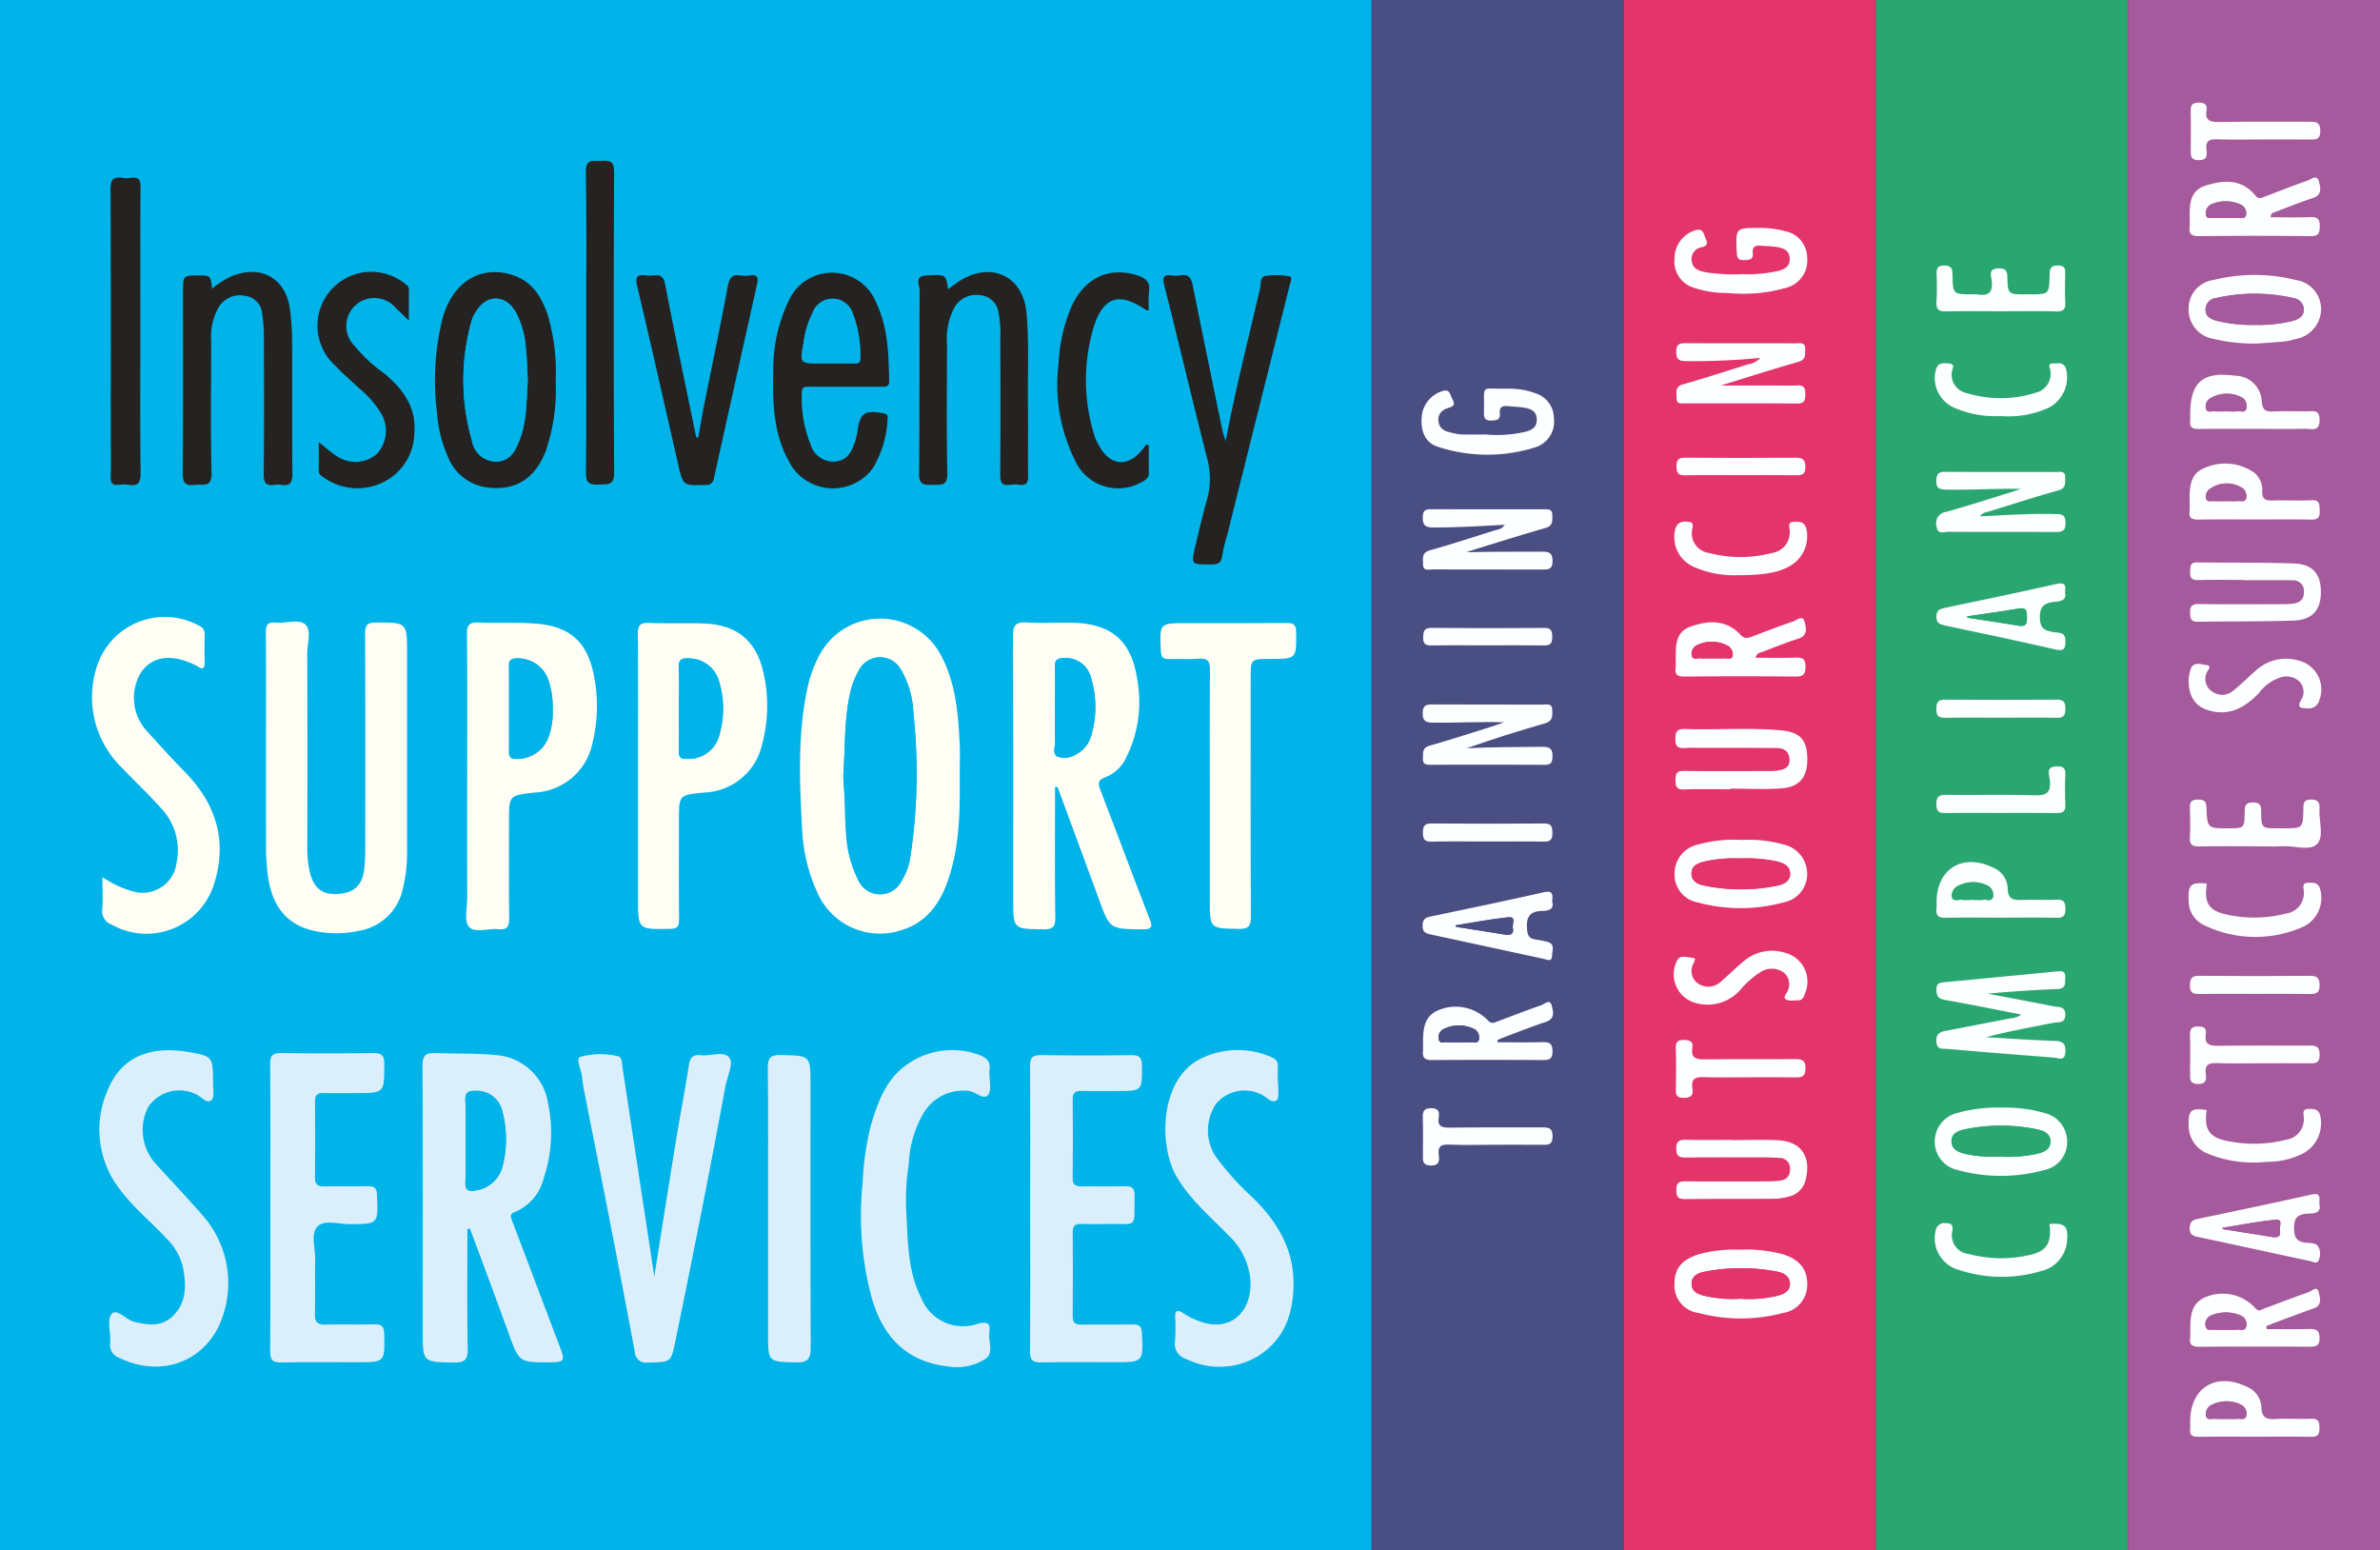 <?xml version="1.0" encoding="UTF-8"?> <svg xmlns="http://www.w3.org/2000/svg" width="84.487mm" height="55.033mm" viewBox="0 0 239.491 156"><rect x="0" y="0" width="239.491" height="156" fill="#333333" stroke="none"/><g id="Layer_2" data-name="Layer 2"><rect width="138.025" height="156" style="fill: #00b3e8"></rect><rect x="138.025" width="25.367" height="156" style="fill: #4a4f83"></rect><rect x="163.391" width="25.367" height="156" style="fill: #e4346c"></rect><rect x="188.758" width="25.367" height="156" style="fill: #2aa770"></rect><rect x="214.125" width="25.367" height="156" style="fill: #a45a9c"></rect></g><g id="Layer_3" data-name="Layer 3"><g><path d="M345.498,638.469c0,4.024-.045,8.05.028,12.073.021,1.141-.349,1.392-1.417,1.372-3.108-.06-3.108-.017-3.108-3.124,0-8.902.02-17.804-.026-26.706-.006-1.088.318-1.352,1.351-1.311,2.108.084,4.218.002,6.327.234a5.711,5.711,0,0,1,4.956,4.809,14.366,14.366,0,0,1-.43,7.531,4.932,4.932,0,0,1-2.89,3.414c-.587.214-.431.52-.277.928,1.612,4.239,3.204,8.486,4.819,12.723.507,1.33.426,1.474-1.034,1.479-3.124.01-3.099.002-4.157-2.925-1.268-3.511-2.584-7.005-3.879-10.507Zm-.191-8.968c0,1.431.026,2.864-.011,4.294-.018.705.255.931.923.815a3.237,3.237,0,0,0,2.801-2.394,10.848,10.848,0,0,0,.003-5.529,2.622,2.622,0,0,0-2.682-2.106c-.752-.04-1.086.163-1.05.984C345.349,626.874,345.307,628.189,345.307,629.501Z" transform="translate(-298.463 -514.819)" style="fill: #daeffb"></path><path d="M325.666,636.28c0-4.79.023-9.58-.02-14.37-.008-.905.26-1.154,1.151-1.139,3.075.051,6.151.043,9.226.004.807-.01,1.107.189,1.11,1.057.007,2.97.042,2.97-2.894,2.97-1.078 0-2.157.022-3.235-.007-.62-.016-.847.228-.842.844.02,2.554.025,5.109-.004,7.664-.008.689.259.901.917.887,1.477-.032,2.956.016,4.433-.021.685-.017.874.245.899.906.111,2.911.131,2.892-2.712,2.919-1.11.011-2.533-.475-3.248.196-.782.734-.234,2.19-.265,3.328-.05,1.835.026,3.673-.031,5.508-.027.863.293,1.096,1.108,1.071,1.636-.051,3.276.016,4.912-.029.745-.02.94.255.956.97.063,2.85.086,2.849-2.777,2.849-2.516,0-5.033-.036-7.549.019-.891.02-1.163-.236-1.155-1.141C325.688,645.94,325.666,641.11,325.666,636.28Z" transform="translate(-298.463 -514.819)" style="fill: #daeffb"></path><path d="M364.302,643.238c.761-4.771,1.468-9.279,2.203-13.783.409-2.506.895-5,1.286-7.508.12-.768.468-1.041,1.19-.956,1.003.119,2.394-.485,2.905.297.391.599-.252,1.871-.431,2.845-1.571,8.552-3.272,17.079-5.024,25.596-.449,2.181-.424,2.139-2.741,2.184a1.131,1.131,0,0,1-1.352-1.09q-1.306-6.964-2.661-13.919c-.811-4.17-1.65-8.335-2.471-12.503a10.311,10.311,0,0,1-.164-1.178c-.057-.723-.694-1.879-.176-2.068a7.654,7.654,0,0,1,3.772-.064c.447.074.402.704.467,1.137C362.157,629.167,363.216,636.106,364.302,643.238Z" transform="translate(-298.463 -514.819)" style="fill: #daeffb"></path><path d="M402.124,636.393c0-4.748.019-9.497-.018-14.245-.007-.867.201-1.188,1.128-1.171,3.034.055,6.069.043,9.103.006.78-.009,1.025.233,1.034,1.019.029,2.595.059,2.595-2.557,2.595-1.158,0-2.316.023-3.473-.009-.633-.018-.948.141-.939.858q.046,3.95,0,7.9c-.009.732.334.858.953.846,1.437-.027,2.876.023,4.312-.021.727-.022.981.222.967.958-.067,3.386.395,2.791-2.729,2.846-.878.015-1.757.023-2.635-.004-.596-.019-.868.18-.864.818q.03,4.249-.001,8.499c-.005.648.282.815.869.808,1.717-.021,3.434.012,5.15-.016.635-.01.913.151.946.86.137,2.945.162,2.943-2.806,2.943-2.436,0-4.872-.037-7.306.019-.895.021-1.16-.248-1.152-1.147C402.145,645.97,402.124,641.182,402.124,636.393Z" transform="translate(-298.463 -514.819)" style="fill: #daeffb"></path><path d="M427.082,623.7c-.039.633.16,1.56-.173,1.83-.48.388-1.053-.416-1.624-.63a3.74,3.74,0,0,0-4.453.979,4.831,4.831,0,0,0-.114,5.194,27.347,27.347,0,0,0,3.819,4.262c2.409,2.365,4.051,5.059,4.088,8.469.032,2.977-.807,5.702-3.501,7.419a7.502,7.502,0,0,1-7.314.323,1.555,1.555,0,0,1-1.113-1.744,19.555,19.555,0,0,0,.018-2.511c-.01-.613.249-.7.723-.401a8.175,8.175,0,0,0,2.144,1.013c2.99.854,4.928-1.38,4.7-4.37a7.021,7.021,0,0,0-2.182-4.402c-1.828-1.879-3.855-3.569-5.219-5.883-1.841-3.123-1.712-9.556,2.093-11.741a8.378,8.378,0,0,1,7.481-.296.862.862,0,0,1,.594.93c-.019.518-.004,1.037-.004,1.555Z" transform="translate(-298.463 -514.819)" style="fill: #daeffb"></path><path d="M319.903,623.656c-.031.635.184,1.537-.15,1.843-.496.455-1.045-.381-1.601-.592a3.784,3.784,0,0,0-4.773,1.292,5.065,5.065,0,0,0,.695,5.651c1.634,1.798,3.305,3.564,4.902,5.394a10.301,10.301,0,0,1,1.356,11.306c-2.016,3.705-6.213,4.715-9.898,2.879a1.331,1.331,0,0,1-.87-1.517.793.793,0,0,0,.001-.12c.013-.956-.345-2.262.138-2.776.546-.581,1.447.615,2.29.806,1.398.317,2.745.536,3.908-.636,1.391-1.4,1.287-3.114.983-4.82a6.067,6.067,0,0,0-1.705-2.971c-1.487-1.611-3.21-2.993-4.543-4.755a9.803,9.803,0,0,1-1.431-9.909c1.398-3.674,4.445-4.694,8.209-4.067C319.891,621.077,319.874,621.179,319.903,623.656Z" transform="translate(-298.463 -514.819)" style="fill: #daeffb"></path><path d="M389.646,636.536c.189,3.001.089,6.054,1.508,8.853a4.534,4.534,0,0,0,5.711,2.621c.97-.266,1.277-.04,1.153.891-.118.882.454,2.015-.339,2.605a5.286,5.286,0,0,1-3.772.806c-4.315-.452-6.678-3.111-7.762-7.04a31.903,31.903,0,0,1-.877-11.466,29.192,29.192,0,0,1,.797-5.652c.737-2.506,1.614-4.978,3.994-6.446a7.828,7.828,0,0,1,6.882-.764c.76.256,1.253.689,1.082,1.581a1.465,1.465,0,0,0-.002.239c-.017.756.249,1.732-.124,2.21-.446.571-1.222-.278-1.893-.376a4.628,4.628,0,0,0-4.702,2.391,11.009,11.009,0,0,0-1.386,4.898A23.742,23.742,0,0,0,389.646,636.536Z" transform="translate(-298.463 -514.819)" style="fill: #daeffb"></path><path d="M375.748,636.46c0-4.705.026-9.41-.021-14.114-.01-.993.167-1.401,1.29-1.375,3.004.069,3.005.012,3.005,2.991,0,8.811-.018,17.623.022,26.434.005,1.133-.296,1.534-1.474,1.506-2.821-.067-2.822-.013-2.822-2.883Z" transform="translate(-298.463 -514.819)" style="fill: #daeffb"></path><path d="M345.307,629.501c-0-1.312.042-2.626-.016-3.936-.036-.821.298-1.024,1.05-.984a2.622,2.622,0,0,1,2.682,2.106,10.848,10.848,0,0,1-.003,5.529,3.237,3.237,0,0,1-2.801,2.394c-.668.117-.941-.109-.923-.815C345.333,632.364,345.307,630.932,345.307,629.501Z" transform="translate(-298.463 -514.819)" style="fill: #00b3e8"></path></g></g><g id="Layer_4" data-name="Layer 4"><g><path d="M383.551,553.732c-1.237 0-2.474.006-3.711-.003-.391-.003-.68.004-.687.547a12.263,12.263,0,0,0,.876,5.257,2.385,2.385,0,0,0,2.449,1.729c1.264-.105,1.702-1.029,2.034-2.049a5.585,5.585,0,0,0,.219-.927c.278-1.927.701-2.228,2.591-1.887.338.061.501.158.458.521a10.567,10.567,0,0,1-1.469,4.981,4.978,4.978,0,0,1-8.508-.748c-1.532-2.8-1.6-5.876-1.527-8.951a15.802,15.802,0,0,1,1.473-6.945,4.783,4.783,0,0,1,8.905.073c1.181,2.482,1.224,5.158,1.284,7.83.014.62-.385.574-.797.572C385.945,553.728,384.748,553.731,383.551,553.732Zm-1.483-2.355c.796,0,1.593-.012,2.389.005.381.008.59-.078.572-.523a11.633,11.633,0,0,0-.732-4.432,2.138,2.138,0,0,0-4.075-.11,9.246,9.246,0,0,0-.892,2.945c-.388,2.117-.395,2.115,1.663,2.115Q381.53,551.377,382.068,551.376Z" transform="translate(-298.463 -514.819)" style="fill: #252322"></path><path d="M354.377,553.097a18.994,18.994,0,0,1-1.018,7.157c-1.106,2.789-3.111,4.006-5.981,3.597a4.944,4.944,0,0,1-3.884-3.172,13.034,13.034,0,0,1-1.061-4.381,25.717,25.717,0,0,1,.601-9.593c1.06-3.573,3.834-5.213,6.965-4.225,1.999.631,2.952,2.18,3.572,4.014A20.02,20.02,0,0,1,354.377,553.097Zm-2.801.018c-.064-1.124-.075-2.204-.199-3.271a9.077,9.077,0,0,0-1.029-3.651c-1.048-1.774-2.928-1.772-3.992-.013a3.54,3.54,0,0,0-.419.853,21.871,21.871,0,0,0,.021,12.14,2.489,2.489,0,0,0,2.436,2.092c1.364-.03,1.886-1.011,2.316-2.077C351.505,557.219,351.417,555.126,351.576,553.115Z" transform="translate(-298.463 -514.819)" style="fill: #252322"></path><path d="M421.795,559.214c1.006-5.348,2.32-10.389,3.482-15.464.093-.408-.056-1.097.56-1.172a7.768,7.768,0,0,1,2.378.042c.356.069.095.608.014.929q-3.135,12.547-6.276,25.092a16.981,16.981,0,0,0-.502,2.085c-.086.724-.41.893-1.094.892-2.064-.001-2.068.027-1.591-1.928.377-1.545.712-3.102,1.162-4.625a7.861,7.861,0,0,0-.041-4.302c-1.456-5.742-2.82-11.508-4.269-17.251-.206-.817-.079-1.085.754-.979a2.581,2.581,0,0,0,.836-.003c.907-.19,1.138.321,1.29,1.076.963,4.797,1.953,9.588,2.94,14.38C421.508,558.327,421.631,558.656,421.795,559.214Z" transform="translate(-298.463 -514.819)" style="fill: #252322"></path><path d="M319.805,543.859a9.081,9.081,0,0,1,2.019-1.276c2.996-1.151,5.424.262,5.829,3.436a25.463,25.463,0,0,1,.201,3.097c.021,4.428-.013,8.856.028,13.283.008.887-.145,1.386-1.154,1.198a1.755,1.755,0,0,0-.597-0c-.866.144-1.141-.147-1.131-1.075.054-4.746.031-9.494.017-14.241a12.8,12.8,0,0,0-.169-1.779,1.942,1.942,0,0,0-1.664-1.907,2.512,2.512,0,0,0-2.698,1.1,5.998,5.998,0,0,0-.772,3.44c-.002,4.428-.069,8.857.036,13.283.036,1.529-.876,1.083-1.668,1.188-1.009.134-1.24-.233-1.232-1.224.051-6.063.025-12.126.025-18.19,0-1.657,0-1.657,1.599-1.653C319.652,542.542,319.652,542.542,319.805,543.859Z" transform="translate(-298.463 -514.819)" style="fill: #252322"></path><path d="M393.857,543.915c.497-.345.954-.719,1.462-1.004,3.133-1.755,6.118-.159,6.439,3.403.273,3.026.106,6.057.141,9.086.029,2.434-.011,4.868.017,7.302.008.65-.153.986-.866.893a3.528,3.528,0,0,0-.956.001c-.821.121-.985-.255-.98-1.01.032-4.589.024-9.177.008-13.766a10.68,10.68,0,0,0-.174-2.491,2.017,2.017,0,0,0-1.783-1.799,2.548,2.548,0,0,0-2.591,1.099,6.706,6.706,0,0,0-.813,3.903c-.017,4.309-.062,8.62.027,12.928.027,1.315-.684,1.114-1.483,1.143-.835.031-1.37.039-1.357-1.132.067-6.144.016-12.29.06-18.434.004-.508-.588-1.439.684-1.503C393.636,542.433,393.657,542.414,393.857,543.915Z" transform="translate(-298.463 -514.819)" style="fill: #252322"></path><path d="M368.724,558.845c.215-1.181.413-2.366.648-3.544.779-3.902,1.608-7.795,2.332-11.707.159-.857.437-1.196,1.29-1.063a3.231,3.231,0,0,0,.956 0c.793-.117.827.285.691.894q-2.173,9.728-4.327,19.46a.777.777,0,0,1-.871.727c-2.24.074-2.243.104-2.745-2.092-1.365-5.97-2.699-11.947-4.117-17.905-.241-1.013.048-1.195.925-1.081a2.934,2.934,0,0,0,.718 0c.696-.083,1.015.104,1.169.903.967,4.998,2.017,9.981,3.04,14.968.029.14.065.279.098.419Z" transform="translate(-298.463 -514.819)" style="fill: #252322"></path><path d="M330.54,559.315c.697.543,1.22,1.024,1.811,1.396a3.311,3.311,0,0,0,4.002-.19,3.425,3.425,0,0,0,.533-3.979,9.572,9.572,0,0,0-2.243-2.618c-.806-.773-1.675-1.486-2.431-2.304a5.415,5.415,0,0,1,6.949-8.299c.219.173.455.307.45.649-.013.935-.005,1.871-.005,3.094-.576-.548-.923-.904-1.297-1.229a2.82,2.82,0,1,0-4.177,3.78,15.558,15.558,0,0,0,2.972,2.761c1.888,1.572,3.272,3.382,3.049,6.021a5.589,5.589,0,0,1-3.193,4.973,5.827,5.827,0,0,1-5.909-.504c-.27-.17-.529-.32-.518-.721C330.557,561.245,330.54,560.346,330.54,559.315Z" transform="translate(-298.463 -514.819)" style="fill: #252322"></path><path d="M357.451,547.195c0-5.026.055-10.054-.036-15.079-.025-1.355.72-1.075,1.486-1.113.821-.04,1.364-.063,1.358,1.116q-.081,15.139.001,30.278c.007,1.287-.657,1.145-1.481,1.175-.873.032-1.372-.038-1.357-1.179C357.49,557.328,357.451,552.261,357.451,547.195Z" transform="translate(-298.463 -514.819)" style="fill: #252322"></path><path d="M312.585,548.276c0,4.703-.032,9.407.026,14.109.012 1-.241,1.38-1.237,1.212a3.408,3.408,0,0,0-.955-.002c-.623.074-.839-.162-.819-.796.041-1.314.012-2.63.012-3.945,0-8.33.017-16.66-.024-24.99-.005-.962.273-1.291,1.194-1.15a2.795,2.795,0,0,0,.836-0c.789-.121.99.197.985.975C312.568,538.551,312.585,543.414,312.585,548.276Z" transform="translate(-298.463 -514.819)" style="fill: #252322"></path><path d="M414.064,559.617c0,.907-.026,1.816.009,2.722.024.616-.397.819-.822,1.04A4.766,4.766,0,0,1,406.651,561.17a17.118,17.118,0,0,1-1.669-9.748,16.678,16.678,0,0,1,1.315-5.792c1.319-2.85,3.747-3.985,6.542-3.126.865.266,1.398.642,1.242,1.668a12.514,12.514,0,0,0-.017,1.864c-.159.007-.204.024-.227.008-2.804-1.933-4.433-1.38-5.401,1.955a18.744,18.744,0,0,0,.102,10.49,5.942,5.942,0,0,0,.591,1.302c1.089,1.905,2.844,2.031,4.244.317.147-.18.286-.365.429-.548Z" transform="translate(-298.463 -514.819)" style="fill: #252322"></path><path d="M382.068,551.377q-.537.001-1.075 0c-2.058,0-2.051.001-1.663-2.115a9.246,9.246,0,0,1,.892-2.945,2.138,2.138,0,0,1,4.075.11,11.633,11.633,0,0,1,.732,4.432c.018.444-.191.531-.572.523C383.661,551.365,382.864,551.376,382.068,551.377Z" transform="translate(-298.463 -514.819)" style="fill: #00b3e8"></path><path d="M351.576,553.115c-.159,2.011-.071,4.104-.866,6.073-.431,1.066-.952,2.047-2.316,2.077a2.489,2.489,0,0,1-2.436-2.092,21.871,21.871,0,0,1-.021-12.14,3.54,3.54,0,0,1,.419-.853c1.064-1.758,2.943-1.761,3.992.013a9.077,9.077,0,0,1,1.029,3.651C351.502,550.911,351.513,551.991,351.576,553.115Z" transform="translate(-298.463 -514.819)" style="fill: #00b3e8"></path></g></g><g id="Layer_5" data-name="Layer 5"><g><path d="M395.037,592.953c.032,3.51-.009,7.018-1.164,10.393-.81,2.369-2.157,4.272-4.677,5.056a6.878,6.878,0,0,1-8.482-3.764A17.195,17.195,0,0,1,379.169,598.047c-.258-4.696-.448-9.397.555-14.045a12.388,12.388,0,0,1,1.181-3.242,6.921,6.921,0,0,1,12.212-.07c1.504,2.775,1.762,5.842,1.911,8.916C395.083,590.719,395.037,591.837,395.037,592.953Zm-11.721-.053c.052.863.116,1.776.16,2.69.046.956.014,1.918.118,2.867a11.889,11.889,0,0,0,1.246,4.943,2.404,2.404,0,0,0,4.345.046,6.179,6.179,0,0,0,.851-2.22,55.728,55.728,0,0,0,.337-14.643,9.285,9.285,0,0,0-1.219-4.33,2.396,2.396,0,0,0-4.283.049,7.493,7.493,0,0,0-.852,2.221C383.389,587.267,383.524,590.069,383.316,592.901Z" transform="translate(-298.463 -514.819)" style="fill: #fffef5"></path><path d="M404.628,594.011c0,4.38-.032,8.76.024,13.138.012.973-.291,1.185-1.207,1.173-3.027-.037-3.027-.002-3.027-3.066,0-8.814.023-17.629-.028-26.443-.007-1.136.339-1.426,1.408-1.364,1.472.085,2.952.005,4.429.025,4.066.053,6.129,1.798,6.69,5.829a12.453,12.453,0,0,1-1.104,7.686,3.916,3.916,0,0,1-2.106,2.031c-.849.293-.738.706-.494,1.341,1.641,4.275,3.242,8.565,4.9,12.833.322.83.373,1.146-.72,1.132-3.243-.041-3.239.005-4.35-3.024q-2.075-5.653-4.164-11.3Zm-.002-7.953c0,1.114-.029,2.229.013,3.342.02.528-.31,1.272.231,1.543a2.206,2.206,0,0,0,2.043-.326,2.92,2.92,0,0,0,1.349-1.755,10.131,10.131,0,0,0-.02-5.87,2.587,2.587,0,0,0-2.799-1.947c-.611.006-.841.215-.825.837C404.65,583.273,404.627,584.666,404.626,586.059Z" transform="translate(-298.463 -514.819)" style="fill: #fffef5"></path><path d="M325.229,590.204c-.001-3.909.018-7.819-.017-11.728-.007-.768.182-1.095.995-1.013,1.025.103,2.353-.415,3.007.216.598.578.166,1.897.168,2.888q.021,9.813.003,19.627a10.617,10.617,0,0,0,.203,2.138c.362,1.78,1.214,2.52,2.836,2.432,1.73-.095,2.549-.896,2.716-2.71.062-.674.074-1.354.075-2.031.005-7.141.019-14.281-.017-21.422-.004-.892.231-1.154,1.134-1.149,3.092.015,3.093-.021,3.093,3.113q0,9.873.001,19.746a15.608,15.608,0,0,1-.451,4.027,5.407,5.407,0,0,1-4.341,4.127,10.611,10.611,0,0,1-3.809.149c-3.503-.474-5.251-2.627-5.506-6.686-.03-.477-.084-.955-.085-1.432Q325.223,595.35,325.229,590.204Z" transform="translate(-298.463 -514.819)" style="fill: #fffef5"></path><path d="M345.475,592.857c0-4.746.03-9.492-.025-14.237-.011-.98.299-1.207,1.211-1.167,1.872.082,3.754-.029,5.621.103,3.518.248,5.29,1.825,5.954,5.274a15.725,15.725,0,0,1-.157,6.765,6.233,6.233,0,0,1-5.859,4.972c-2.537.295-2.537.295-2.537,2.851,0,3.27-.024,6.54.017,9.81.01.821-.211,1.172-1.066,1.082-1.022-.107-2.387.433-2.981-.238-.505-.571-.173-1.899-.175-2.892Q345.465,599.018,345.475,592.857Zm8.599-6.679a8.187,8.187,0,0,0-.513-3.161,3.247,3.247,0,0,0-3.151-1.953c-.484.024-.732.16-.73.687q.016,4.369.001,8.737c-.001.416.105.653.596.688a3.378,3.378,0,0,0,3.335-2.067A7.089,7.089,0,0,0,354.074,586.178Z" transform="translate(-298.463 -514.819)" style="fill: #fffef5"></path><path d="M362.667,592.863c0-4.746.024-9.491-.021-14.236-.009-.9.241-1.165,1.136-1.129,1.833.075,3.672-.013,5.505.055,3.33.123,5.268,1.717,5.997,4.937a15.028,15.028,0,0,1-.132,7.221,6.206,6.206,0,0,1-5.819,4.853c-2.551.237-2.551.237-2.551,2.806,0,3.31-.016,6.62.013,9.93.006.688-.126.967-.907.98-3.222.054-3.221.084-3.221-3.093Q362.667,599.024,362.667,592.863Zm4.115-6.784c0,1.436.028,2.873-.012,4.308-.018.648.228.823.837.79a3.205,3.205,0,0,0,3.293-2.592,9.374,9.374,0,0,0-.075-5.192,3.158,3.158,0,0,0-3.005-2.329c-.713-.044-1.105.079-1.057.947C366.836,583.363,366.781,584.723,366.782,586.079Z" transform="translate(-298.463 -514.819)" style="fill: #fffef5"></path><path d="M308.768,603.072a10.511,10.511,0,0,0,3.073,1.436,3.442,3.442,0,0,0,4.394-2.91,6.141,6.141,0,0,0-1.541-5.433c-1.269-1.43-2.677-2.735-3.992-4.125a9.891,9.891,0,0,1-2.412-10.387,7.173,7.173,0,0,1,10.241-3.857.857.857,0,0,1,.524.839c-.023.957-.02,1.915-.003,2.872.012.653-.263.66-.713.361a1.108,1.108,0,0,0-.104-.06c-2.364-1.223-4.318-1.026-5.509.556a4.921,4.921,0,0,0,.563,6.062c1.23,1.36,2.46,2.724,3.746,4.031,3.187,3.237,4.359,7.024,2.943,11.386a7.124,7.124,0,0,1-10.252,4.022,1.468,1.468,0,0,1-.977-1.565C308.83,605.31,308.768,604.309,308.768,603.072Z" transform="translate(-298.463 -514.819)" style="fill: #fffef5"></path><path d="M420.199,594.687c0-4.149-.025-8.298.02-12.447.01-.885-.212-1.214-1.129-1.14-.992.08-1.996-.012-2.992.029-.636.026-.8-.226-.827-.834-.127-2.778-.146-2.777,2.588-2.777,3.354,0,6.707.017,10.06-.014.701-.006.962.149.97.917.03,2.697.064,2.697-2.654,2.697-1.921 0-1.921 0-1.921,1.966,0,7.979-.018,15.958.023,23.937.005.982-.23,1.281-1.24,1.261-2.897-.058-2.898-.011-2.898-2.942Q420.199,600.013,420.199,594.687Z" transform="translate(-298.463 -514.819)" style="fill: #fffef5"></path><path d="M383.316,592.901c.208-2.832.073-5.634.703-8.377a7.493,7.493,0,0,1,.852-2.221,2.396,2.396,0,0,1,4.283-.049,9.285,9.285,0,0,1,1.219,4.33,55.728,55.728,0,0,1-.337,14.643,6.179,6.179,0,0,1-.851,2.22,2.404,2.404,0,0,1-4.345-.046,11.889,11.889,0,0,1-1.246-4.943c-.104-.948-.073-1.911-.118-2.867C383.432,594.677,383.368,593.764,383.316,592.901Z" transform="translate(-298.463 -514.819)" style="fill: #00b3e8"></path><path d="M404.626,586.059c0-1.393.024-2.786-.01-4.178-.015-.622.214-.83.825-.837A2.587,2.587,0,0,1,408.241,582.991a10.131,10.131,0,0,1,.02,5.87,2.92,2.92,0,0,1-1.349,1.755,2.206,2.206,0,0,1-2.043.326c-.54-.271-.211-1.015-.231-1.543C404.597,588.288,404.626,587.173,404.626,586.059Z" transform="translate(-298.463 -514.819)" style="fill: #00b3e8"></path><path d="M354.073,586.178a7.072,7.072,0,0,1-.46,2.931,3.378,3.378,0,0,1-3.335,2.067c-.491-.035-.597-.272-.596-.688q.008-4.369-.001-8.737c-.002-.527.246-.663.73-.687a3.247,3.247,0,0,1,3.151,1.953A8.17,8.17,0,0,1,354.073,586.178Z" transform="translate(-298.463 -514.819)" style="fill: #00b3e8"></path><path d="M366.781,586.079c-0-1.356.054-2.716-.02-4.068-.047-.868.345-.991,1.057-.947a3.158,3.158,0,0,1,3.005,2.329,9.374,9.374,0,0,1,.075,5.192,3.205,3.205,0,0,1-3.293,2.592c-.61.033-.855-.142-.837-.79C366.809,588.952,366.782,587.515,366.781,586.079Z" transform="translate(-298.463 -514.819)" style="fill: #00b3e8"></path></g></g><g id="Layer_6" data-name="Layer 6"><g><path d="M501.855,616.899c-2.619-.508-5.156-1.029-7.707-1.477-.673-.118-.817-.41-.827-1.028-.012-.732.439-.713.931-.759q5.597-.53,11.192-1.076c.475-.046.875-.058.84.627-.029.565.088,1.112-.777,1.147-2.338.094-4.673.242-7.025.467,2.22.423,4.442.841,6.66,1.275.504.099,1.164-.03,1.144.86-.02.91-.735.702-1.204.796-2.257.452-4.525.855-6.778,1.45,2.319.13,4.638.297,6.959.37.863.027,1.078.364,1.023,1.154-.065.94-.71.558-1.136.526q-5.367-.408-10.73-.877c-.462-.04-1.049.146-1.106-.712-.055-.838.389-1,1.032-1.121,2.155-.405,4.307-.832,6.46-1.249A1.893,1.893,0,0,0,501.855,616.899Z" transform="translate(-298.463 -514.819)" style="fill: #fdfeff"></path><path d="M446.004,570.383c2.581-.069,5.094-.04,7.607-.057.712-.005,1.087.092,1.083.954-.003.86-.448.849-1.057.847-3.674-.012-7.348-.001-11.021-.014-.387-.001-.962.213-.957-.526.003-.569-.176-1.156.695-1.398,2.151-.599,4.274-1.298,6.404-1.97.362-.114.796-.1,1.126-.601-2.471.141-4.843.281-7.221.276-.907-.002-1.057-.349-1.027-1.125.024-.612.298-.714.821-.712,3.794.014,7.587.008,11.381.007.408-0.0.831-.04.828.569-.003.554.1,1.083-.679,1.305-2.34.667-4.661,1.404-6.988,2.117C446.663,570.156,446.334,570.273,446.004,570.383Z" transform="translate(-298.463 -514.819)" style="fill: #fdfeff"></path><path d="M449.814,587.493c-2.419-.071-4.765.068-7.119.035-.718-.01-1.081-.106-1.072-.961.009-.827.398-.871,1.038-.868,3.674.019,7.348.005,11.021.016.396.001.944-.189.978.528.029.611.068,1.132-.757,1.366-2.64.748-5.255,1.584-7.867,2.5,2.56-.14,5.11-.112,7.66-.146.834-.011,1.015.302.986,1.048-.022.57-.206.764-.772.762q-5.75-.024-11.501-.004c-.447.001-.796-.037-.761-.624.032-.54-.123-1.073.673-1.298,2.149-.608,4.272-1.305,6.404-1.972C449.092,587.761,449.451,587.621,449.814,587.493Z" transform="translate(-298.463 -514.819)" style="fill: #fdfeff"></path><path d="M475.597,550.832a69.445,69.445,0,0,1-7.496.321c-.726-.002-.965-.203-.961-.943.003-.711.269-.867.917-.863,3.715.023,7.429.008,11.144.015.411.001.936-.138.914.588-.017.552.094,1.057-.697,1.282-2.6.74-5.175,1.569-7.801,2.377,1.734,0,3.403-0,5.071,0,.879 0,1.759.031,2.636-.009.657-.03.808.266.802.859-.006.593-.056.97-.82.963-3.754-.031-7.509-.011-11.264-.018-.372-.001-.874.13-.867-.508.006-.559-.219-1.166.664-1.414,2.189-.615,4.351-1.322,6.52-2.007A2.025,2.025,0,0,0,475.597,550.832Z" transform="translate(-298.463 -514.819)" style="fill: #fdfeff"></path><path d="M501.811,564.009c-2.521-.048-5.006.125-7.498.075-.675-.013-1.022-.113-1.001-.909.017-.683.225-.885.897-.88,3.713.026,7.427.008,11.141.018.398.001.947-.173.926.565-.015.545.117,1.06-.686,1.284-2.305.641-4.582,1.38-6.867,2.09-.327.102-.711.096-1.02.518,2.548-.113,5.008-.288,7.473-.227.637.016,1.133-.043,1.133.898-0.0.929-.475.908-1.124.905-3.554-.013-7.108.005-10.662-.02-.435-.003-1.091.324-1.194-.553a1.143,1.143,0,0,1,.976-1.449c2.227-.62,4.427-1.338,6.637-2.019C501.234,564.214,501.522,564.108,501.811,564.009Z" transform="translate(-298.463 -514.819)" style="fill: #fdfeff"></path><path d="M526.948,536.679c1.331,0,2.662.039,3.989-.015.734-.03.969.191.954.938-.014.69-.13.985-.918.976q-5.632-.061-11.265,0c-.778.008-1.003-.268-.899-.968a1.743,1.743,0,0,0,.002-.239c.013-1.509-.259-3.282,1.579-3.872,1.753-.563,3.644-.734,5.033,1.008.354.444.726.167,1.076.038,1.384-.511,2.753-1.065,4.147-1.551.371-.129.972-.673,1.163.081.143.565.376,1.351-.606,1.671-1.326.432-2.62.962-3.927,1.451C527.13,536.25,526.965,536.289,526.948,536.679Zm-4.569.065c.396,0,.794.024,1.187-.007.325-.026.785.183.917-.292a.981.981,0,0,0-.485-1.013,3.628,3.628,0,0,0-3.084-.029,1.016,1.016,0,0,0-.488,1.015c.096.523.569.283.884.317A10.074,10.074,0,0,0,522.379,536.744Z" transform="translate(-298.463 -514.819)" style="fill: #fdfeff"></path><path d="M472.58,594.232c-1.557,0-3.115-.037-4.671.016-.741.025-.848-.299-.842-.922.006-.601.064-.951.825-.939,2.794.042,5.589.018,8.384.015a6.98,6.98,0,0,0,1.074-.049c.67-.106,1.258-.317,1.182-1.191-.072-.822-.617-1.075-1.319-1.079-2.595-.018-5.19-.012-7.785-.015-.439-.001-.881-.03-1.317.007-.694.059-1.085-.04-1.063-.926.02-.796.242-1.005,1.016-.979,3.229.105,6.467-.164,9.69.142,1.897.18,2.565,1.012,2.571,2.901.006,1.804-.774,2.793-2.6,2.93-1.706.128-3.43.027-5.146.027Z" transform="translate(-298.463 -514.819)" style="fill: #fdfeff"></path><path d="M475.114,580.999c1.386,0,2.714.029,4.039-.012.682-.021.994.11.99.903-.004.786-.23,1.012-1.012,1.004q-5.567-.055-11.134.001c-.745.008-1.034-.199-.915-.934a3.515,3.515,0,0,0,.004-.478c.031-1.388-.189-3.003,1.444-3.599,1.761-.642,3.622-.774,5.087.812.395.427.732.332,1.165.167,1.378-.525,2.755-1.056,4.152-1.526.355-.119.942-.712,1.131.08.138.579.335,1.354-.635,1.662-1.214.385-2.399.86-3.588,1.32C475.606,580.491,475.273,580.472,475.114,580.999Zm-4.401.064c.437,0,.874.021,1.309-.007.286-.019.712.172.799-.268a1.06,1.06,0,0,0-.41-.946,3.411,3.411,0,0,0-3.278-.066.97.97,0,0,0-.427,1.037c.13.427.534.217.818.242C469.917,581.089,470.316,581.063,470.713,581.064Z" transform="translate(-298.463 -514.819)" style="fill: #fdfeff"></path><path d="M473.573,640.561a13.973,13.973,0,0,1,4.262.45c1.667.508,2.47,1.476,2.482,2.946a2.866,2.866,0,0,1-2.432,2.971,16.625,16.625,0,0,1-8.51-.003,2.772,2.772,0,0,1-2.41-2.972c.011-1.532.739-2.391,2.467-2.943A13.67,13.67,0,0,1,473.573,640.561Zm.052,4.933a12.1,12.1,0,0,0,3.614-.281c.653-.153,1.381-.441,1.34-1.285-.037-.755-.715-1.056-1.335-1.171a19.101,19.101,0,0,0-7.227.011c-.651.128-1.374.395-1.333,1.274.037.793.721,1.021,1.329,1.164A12.289,12.289,0,0,0,473.625,645.494Z" transform="translate(-298.463 -514.819)" style="fill: #fdfeff"></path><path d="M449.171,619.691c1.513,0,3.027.032,4.538-.014.715-.022.983.181.976.933-.007.697-.253.873-.909.869q-5.618-.036-11.237,0c-.673.004-.963-.214-.888-.892.026-.236.001-.477.004-.716.018-1.419.013-2.842,1.688-3.463a4.491,4.491,0,0,1,4.805,1.044c.383.445.659.268,1.025.131,1.454-.546,2.902-1.108,4.369-1.615.331-.115.879-.669,1.054-.002.143.546.416,1.347-.576,1.674-1.473.487-2.915,1.064-4.369,1.607-.175.065-.341.153-.512.231Zm-3.897.004a10.67,10.67,0,0,0,1.078-.008c.326-.033.793.204.937-.262a.983.983,0,0,0-.539-1.1,3.5,3.5,0,0,0-3.102.071.949.949,0,0,0-.401,1.049c.133.417.541.219.83.242C444.473,619.719,444.875,619.695,445.274,619.695Z" transform="translate(-298.463 -514.819)" style="fill: #fdfeff"></path><path d="M473.737,599.331a13.029,13.029,0,0,1,4.149.446,3.037,3.037,0,0,1,2.424,2.901,2.88,2.88,0,0,1-2.351,2.931,16.504,16.504,0,0,1-8.634.02,2.841,2.841,0,0,1-2.355-2.922,2.967,2.967,0,0,1,2.382-2.917A13.444,13.444,0,0,1,473.737,599.331Zm-.101,1.866a14.138,14.138,0,0,0-3.569.284c-.665.173-1.389.37-1.396,1.229-.006.785.642,1.081,1.276,1.213a18.164,18.164,0,0,0,7.359.008c.637-.128,1.301-.431,1.289-1.204-.013-.822-.709-1.079-1.39-1.25A14.497,14.497,0,0,0,473.636,601.197Z" transform="translate(-298.463 -514.819)" style="fill: #fdfeff"></path><path d="M525.648,549.382a16.808,16.808,0,0,1-4.5-.481,2.962,2.962,0,0,1-2.45-2.981,2.868,2.868,0,0,1,2.497-2.925,17.011,17.011,0,0,1,8.292-.001,2.951,2.951,0,0,1,2.54,2.914,3.084,3.084,0,0,1-2.581,3.024,6.502,6.502,0,0,1-1.168.251C527.287,549.278,526.292,549.335,525.648,549.382Zm-.206-1.87a13.998,13.998,0,0,0,3.779-.42c.538-.161,1.06-.421,1.063-1.121a1.165,1.165,0,0,0-1.023-1.161,17.631,17.631,0,0,0-7.803-.006,1.174,1.174,0,0,0-1.062,1.126c-.012.766.561,1.004,1.143,1.172A14.93,14.93,0,0,0,525.442,547.513Z" transform="translate(-298.463 -514.819)" style="fill: #fdfeff"></path><path d="M499.936,626.264a14.377,14.377,0,0,1,4.328.561,2.948,2.948,0,0,1,2.208,2.923,2.842,2.842,0,0,1-2.236,2.778,16.395,16.395,0,0,1-8.751.026,2.925,2.925,0,0,1-2.338-2.837,2.977,2.977,0,0,1,2.366-2.937A15.066,15.066,0,0,1,499.936,626.264Zm-.263,4.93a14.045,14.045,0,0,0,3.803-.286c.622-.165,1.282-.392,1.315-1.18.033-.794-.584-1.11-1.223-1.249a17.773,17.773,0,0,0-7.462-.013c-.644.134-1.29.438-1.27,1.212.021.82.715,1.075,1.393,1.249A13.217,13.217,0,0,0,499.673,631.194Z" transform="translate(-298.463 -514.819)" style="fill: #fdfeff"></path><path d="M524.204,573.171c-1.518,0-3.037-.029-4.553.014-.661.019-.83-.249-.798-.843.027-.498-.036-.948.714-.937,3.234.049,6.47-.004,9.701.108,1.923.066,2.75,1.06,2.739,2.902-.011,1.815-.862,2.783-2.809,2.849-3.191.108-6.388.063-9.581.117-.697.012-.748-.339-.77-.888-.026-.661.171-.905.874-.895,2.756.038,5.512.017,8.268.013a9.395,9.395,0,0,0,1.196-.05c.66-.086,1.113-.386,1.113-1.15a1.081,1.081,0,0,0-1.182-1.204c-1.637-.032-3.275-.01-4.912-.01Z" transform="translate(-298.463 -514.819)" style="fill: #fdfeff"></path><path d="M472.686,629.533c1.556,0,3.114-.061,4.666.014,2.311.112,3.334,1.56,2.843,3.814a2.271,2.271,0,0,1-1.782,1.87,6.036,6.036,0,0,1-1.416.205c-2.992.021-5.984-.004-8.975.034-.704.009-.867-.246-.874-.9-.007-.674.198-.897.882-.889,2.712.032,5.425.016,8.138.01a12.426,12.426,0,0,0,1.312-.067c.677-.073,1.116-.396,1.102-1.15a1.049,1.049,0,0,0-1.097-1.15c-.397-.027-.796-.045-1.194-.045-2.713-.004-5.425-.015-8.138.007-.649.005-1.019-.065-1.013-.883.006-.792.321-.918 1-.901,1.515.039,3.031.012,4.547.012Z" transform="translate(-298.463 -514.819)" style="fill: #fdfeff"></path><path d="M473.83,542.404a13.967,13.967,0,0,0,3.608-.333c.61-.172,1.124-.438,1.12-1.193-.004-.829-.587-1.081-1.245-1.195-.547-.095-1.11-.096-1.665-.14-.51-.041-.884.082-.808.704.089.722-.366.724-.891.742-.61.021-.701-.273-.725-.801-.11-2.452-.126-2.447,2.326-2.432a8.968,8.968,0,0,1,2.6.337,2.723,2.723,0,0,1,2.162,2.669,2.831,2.831,0,0,1-1.957,2.97,15.683,15.683,0,0,1-6.031.566,10.52,10.52,0,0,1-3.528-.563,2.757,2.757,0,0,1-1.828-2.917A2.941,2.941,0,0,1,468.995,538.01c.656-.234.859.077,1.018.593.13.423.542.874-.284,1.087a1.208,1.208,0,0,0-1.041,1.386c.1.777.74,1.002,1.374,1.131A18.878,18.878,0,0,0,473.83,542.404Z" transform="translate(-298.463 -514.819)" style="fill: #fdfeff"></path><path d="M526.564,648.551c1.432,0,2.865.024,4.296-.01.677-.016,1.006.128,1.011.914.005.833-.408.869-1.043.866-3.673-.018-7.346-.026-11.019.007-.716.006-1.06-.167-.956-.926a6.267,6.267,0,0,0,.006-.717c.028-1.376.012-2.765,1.63-3.387a4.433,4.433,0,0,1,4.889,1.11c.375.462.612.185.903.078,1.498-.546,2.981-1.134,4.489-1.65.313-.107.853-.714,1.025.024.122.523.374,1.297-.525,1.613-1.354.475-2.695.984-4.04,1.484-.247.092-.485.206-.727.31Zm-4.077.062a10.362,10.362,0,0,0,1.076-.008c.351-.037.877.215.949-.408a.959.959,0,0,0-.64-1.047,3.823,3.823,0,0,0-2.91.023.928.928,0,0,0-.554,1.088c.095.53.561.318.882.344C521.687,648.637,522.088,648.612,522.487,648.612Z" transform="translate(-298.463 -514.819)" style="fill: #fdfeff"></path><path d="M447.979,558.537a12.502,12.502,0,0,0,3.924-.262c.64-.159,1.219-.425,1.203-1.254-.016-.834-.597-1.068-1.257-1.179-.547-.091-1.107-.107-1.662-.158-.512-.047-.873.077-.802.699.081.704-.353.737-.894.75-.628.015-.717-.308-.703-.819.081-2.937-.488-2.337,2.34-2.383a7.524,7.524,0,0,1,2.818.449,2.651,2.651,0,0,1,1.88,2.511,2.709,2.709,0,0,1-1.711,2.883,16,16,0,0,1-9.986-.008c-1.254-.407-1.735-1.568-1.6-3.033a2.942,2.942,0,0,1,2.036-2.549c.735-.263.793.237.982.658.178.396.463.784-.253.989-.717.205-1.219.654-1.069,1.484.138.762.779.937,1.421,1.07a4.675,4.675,0,0,0,.823.145C446.305,558.549,447.142,558.537,447.979,558.537Z" transform="translate(-298.463 -514.819)" style="fill: #fdfeff"></path><path d="M454.651,605.497c.246.897-.45.964-1.041.978-1.355.034-1.591.782-1.475,1.945.06.604.293.85.843.928a11.549,11.549,0,0,1,1.173.231c.836.21.494.9.491,1.388-.005.711-.554.389-.883.319-3.742-.798-7.479-1.622-11.221-2.418-.547-.116-.936-.195-.925-.935.012-.746.442-.816.968-.927,3.744-.791,7.492-1.563,11.223-2.408C454.727,604.39,454.727,604.822,454.651,605.497Zm-9.686,2.417-.003.16c1.652.261,3.304.516,4.955.784.535.087.908-.044.777-.656-.082-.383.384-1.171-.439-1.087C448.483,607.296,446.727,607.638,444.965,607.914Z" transform="translate(-298.463 -514.819)" style="fill: #fdfeff"></path><path d="M531.853,635.932c.251,1.062-.671.956-1.266,1.006-1.014.085-1.3.519-1.279,1.524.019.912.31,1.302,1.186,1.392.422.043.953-.006,1.226.359a1.504,1.504,0,0,1,.074,1.383c-.168.467-.626.162-.94.095-3.742-.798-7.479-1.623-11.223-2.414-.534-.113-.838-.248-.823-.896.015-.618.272-.809.823-.923,3.824-.797,7.646-1.602,11.458-2.453C532.01,634.799,531.858,635.346,531.853,635.932Zm-9.753,2.426.028.134q2.476.393,4.952.787c.501.08.931.02.801-.627-.078-.391.361-1.185-.413-1.11C525.669,637.715,523.888,638.074,522.1,638.357Z" transform="translate(-298.463 -514.819)" style="fill: #fdfeff"></path><path d="M525.296,567.087c-1.872 0-3.744-.023-5.615.013-.652.012-.981-.148-.89-.857a7.254,7.254,0,0,0,.006-.954c-.007-1.339-.011-2.77,1.458-3.363a5.098,5.098,0,0,1,5.018.433,2.199,2.199,0,0,1,.827,1.904c-.017.752.313.939,1.007.916,1.313-.044,2.63.036,3.941-.029.876-.044.811.454.836,1.046.028.648-.142.922-.855.906C529.12,567.058,527.207,567.087,525.296,567.087Zm-2.891-1.847c.435,0,.871.016,1.305-.006.291-.014.694.127.785-.314a1.037,1.037,0,0,0-.338-.965,2.918,2.918,0,0,0-3.409.119.921.921,0,0,0-.275.971c.139.314.487.176.746.19C521.613,565.256,522.009,565.24,522.405,565.24Z" transform="translate(-298.463 -514.819)" style="fill: #fdfeff"></path><path d="M506.259,574.393c.177.81-.358.916-.967.971-.995.09-1.598.342-1.563,1.646.032,1.16.603,1.269,1.411,1.418.5.092,1.138-.058,1.156.841.017.837-.133,1.1-1.045.89-3.683-.847-7.382-1.625-11.08-2.409-.519-.11-.857-.224-.856-.883.001-.658.345-.778.859-.886,3.738-.783,7.479-1.557,11.204-2.402C506.239,573.384,506.362,573.688,506.259,574.393Zm-9.818,2.435-.02.147c1.725.264,3.454.508,5.173.803.773.133.848-.251.834-.86-.012-.57.005-1.015-.813-.873C499.897,576.342,498.167,576.571,496.441,576.828Z" transform="translate(-298.463 -514.819)" style="fill: #fdfeff"></path><path d="M525.316,557.972c-1.873-0-3.747-.016-5.62.009-.597.008-.917-.157-.843-.805a5.296,5.296,0,0,0,.003-.597c-.003-3.307,1.229-4.393,4.492-3.959a2.702,2.702,0,0,1,2.71,2.659c.091.809.404.971,1.118.941,1.114-.047,2.232-.024,3.348-.008.624.009,1.375-.272,1.351.902-.024,1.201-.83.834-1.416.846C528.745,557.994,527.03,557.972,525.316,557.972Zm-2.865-1.761c.397,0,.798.03,1.191-.009.313-.031.781.207.878-.329a1.061,1.061,0,0,0-.323-.977,3.196,3.196,0,0,0-3.451.086.99.99,0,0,0-.306.977c.135.424.535.22.819.245C521.654,556.236,522.053,556.21,522.451,556.21Z" transform="translate(-298.463 -514.819)" style="fill: #fdfeff"></path><path d="M525.308,659.376c-1.875 0-3.751-.019-5.625.011-.608.01-.905-.166-.834-.807a6.601,6.601,0,0,0,.004-.717c.004-3.449,2.61-5.026,5.75-3.489a2.339,2.339,0,0,1,1.421,2.064c.036,1.042.521,1.217,1.426,1.161,1.192-.074,2.394.019,3.589-.031.766-.032.817.371.823.963.006.593-.156.867-.809.856C529.139,659.356,527.223,659.376,525.308,659.376Zm-2.88-1.792c.398,0,.798.024,1.194-.008.322-.026.784.174.889-.338a1.031,1.031,0,0,0-.45-1.039,3.311,3.311,0,0,0-3.177.041,1.035,1.035,0,0,0-.442,1.044c.133.495.592.258.913.291A10.262,10.262,0,0,0,522.428,657.584Z" transform="translate(-298.463 -514.819)" style="fill: #fdfeff"></path><path d="M499.787,607.152c-1.836 0-3.673-.028-5.509.014-.727.017-1.047-.21-.948-.95a4.536,4.536,0,0,0,.004-.598c0-3.414,2.656-5.012,5.761-3.467a2.311,2.311,0,0,1,1.394,2.08c.021.985.488,1.183,1.353,1.14,1.195-.059,2.396.022,3.592-.028.72-.03.857.281.863.92.006.662-.183.917-.88.902C503.541,607.125,501.664,607.152,499.787,607.152Zm-2.902-1.791c.398,0,.799.028,1.194-.009.323-.03.785.203.928-.272a1.046,1.046,0,0,0-.494-1.132,3.28,3.28,0,0,0-3.176.094,1.079,1.079,0,0,0-.455,1.042c.126.47.602.236.927.269C496.166,605.388,496.527,605.361,496.886,605.361Z" transform="translate(-298.463 -514.819)" style="fill: #fdfeff"></path><path d="M525.35,599.973c-1.877-0-3.755-.025-5.632.013-.677.014-.927-.195-.895-.881.046-.996.038-1.996.002-2.993-.022-.61.171-.852.813-.843.587.008.833.127.854.79.067,2.104.1,2.103,2.176,2.103,1.633-.001,1.656-0,1.668-1.654.004-.609.073-.949.826-.95.727-0.0.838.285.839.918.002,1.686.03,1.686,1.756,1.686q.24 0.0.479,0c1.962,0,1.973 0,2.003-1.896.009-.559-.015-1.003.784-1.0.734.002.879.321.84.947-.075,1.19.477,2.709-.201,3.485-.703.804-2.257.204-3.436.266C527.27,600.013,526.309,599.973,525.35,599.973Z" transform="translate(-298.463 -514.819)" style="fill: #fdfeff"></path><path d="M469.036,611.247a3.404,3.404,0,0,1-.124.447,1.528,1.528,0,0,0,.47,2.113,1.832,1.832,0,0,0,2.317-.282c.788-.671,1.511-1.42,2.319-2.064a4.349,4.349,0,0,1,4.066-.776,2.989,2.989,0,0,1,2.023,4.056c-.127.334-.223.724-.678.73-.434.006-.968.103-1.275-.108-.322-.221.148-.615.235-.941a1.497,1.497,0,0,0-.425-1.738,2.051,2.051,0,0,0-2.265-.107,9.055,9.055,0,0,0-2.148,1.883,4.41,4.41,0,0,1-4.366,1.303,2.994,2.994,0,0,1-2.042-4.13C467.412,611.018,467.618,610.975,469.036,611.247Z" transform="translate(-298.463 -514.819)" style="fill: #fdfeff"></path><path d="M518.696,583.186a5.124,5.124,0,0,1,.2-1.029c.295-.809,1.035-.484,1.55-.427.71.08.135.541.065.783a1.505,1.505,0,0,0,.469,1.824,1.71,1.71,0,0,0,2.215-.032c.811-.64,1.534-1.392,2.321-2.064a4.448,4.448,0,0,1,4.365-.922,2.974,2.974,0,0,1,1.986,3.893,1.104,1.104,0,0,1-1.227.88c-.609-.029-1.082-.025-.636-.828a1.497,1.497,0,0,0-.164-1.882,1.924,1.924,0,0,0-1.902-.402,4.402,4.402,0,0,0-2.183,1.592c-1.285,1.311-2.713,2.228-4.668,1.819C519.488,586.054,518.682,585.071,518.696,583.186Z" transform="translate(-298.463 -514.819)" style="fill: #fdfeff"></path><path d="M499.743,546.136c-1.793,0-3.587-.03-5.379.014-.739.018-1.103-.133-1.039-.971a26.787,26.787,0,0,0,.01-2.746c-.014-.543.042-.888.748-.896.724-.008.844.291.855.923.034,1.974.057,1.974,2.027,1.974a2.737,2.737,0,0,1,.477.004c1.143.206,1.585-.228,1.438-1.403-.055-.445-.355-1.188.635-1.209.625-.013.926.109.941.838.036,1.77.077,1.77,1.867,1.77h.359c1.972,0,1.996 0,2.027-1.986.01-.635.137-.917.854-.912.739.005.721.406.713.916-.014.916-.046,1.834.009,2.747.043.718-.165.976-.925.954C503.489,546.1,501.616,546.136,499.743,546.136Z" transform="translate(-298.463 -514.819)" style="fill: #fdfeff"></path><path d="M520.512,626.509c-.282,1.975.255,2.795,2.258,3.145a13.021,13.021,0,0,0,5.696-.148,2.089,2.089,0,0,0,1.816-2.302c-.031-.404-.144-.82.51-.81.494.008.93-.016,1.129.604a3.451,3.451,0,0,1-1.69,3.87,7.991,7.991,0,0,1-3.695.852,12.156,12.156,0,0,1-5.971-.846,3.033,3.033,0,0,1-1.866-2.826C518.662,626.52,518.939,626.277,520.512,626.509Z" transform="translate(-298.463 -514.819)" style="fill: #fdfeff"></path><path d="M473.142,572.694a9.892,9.892,0,0,1-4.199-.821,3.261,3.261,0,0,1-1.948-3.601c.136-.818.597-1.028,1.343-.956.428.041.487.189.44.61a2.001,2.001,0,0,0,1.698,2.537,12.338,12.338,0,0,0,6.268 0,2.092,2.092,0,0,0,1.806-2.308c-.009-.38-.23-.831.453-.833.529-.001,1.006-.041,1.212.654a3.434,3.434,0,0,1-1.72,3.84C477.347,572.445,475.919,572.701,473.142,572.694Z" transform="translate(-298.463 -514.819)" style="fill: #fdfeff"></path><path d="M520.539,603.715c-.324,1.927.171,2.752,2.029,3.132a12.77,12.77,0,0,0,5.928-.109,2.079,2.079,0,0,0,1.787-2.323c-.029-.343-.17-.755.421-.77.523-.013,1.017-.077,1.225.625a3.222,3.222,0,0,1-1.633,3.764,11.814,11.814,0,0,1-10.164-.188,2.681,2.681,0,0,1-1.43-2.469C518.628,603.841,518.893,603.581,520.539,603.715Z" transform="translate(-298.463 -514.819)" style="fill: #fdfeff"></path><path d="M504.693,637.975c1.544-.121,1.893.209,1.775,1.607a3.381,3.381,0,0,1-2.679,3.145,13.738,13.738,0,0,1-8.231-.141,3.28,3.28,0,0,1-2.319-3.912.881.881,0,0,1,.996-.785c.532.017.763.083.694.741a1.896,1.896,0,0,0,1.634,2.363,12.703,12.703,0,0,0,6.034.12C504.42,640.746,504.94,639.889,504.693,637.975Z" transform="translate(-298.463 -514.819)" style="fill: #fdfeff"></path><path d="M474.461,623.214c-1.514 0-3.029.041-4.54-.016-.844-.032-1.312.16-1.159,1.104.11.678-.082.987-.878.985-.788-.002-.795-.373-.784-.95.026-1.353.036-2.708-.004-4.06-.018-.629.192-.83.818-.818.584.012.951.137.845.794-.163,1.012.353,1.169,1.229,1.157,3.027-.043,6.055-.001,9.082-.028.709-.006,1.09.09,1.076.956-.013.809-.371.898-1.024.885C477.569,623.194,476.015,623.214,474.461,623.214Z" transform="translate(-298.463 -514.819)" style="fill: #fdfeff"></path><path d="M499.817,556.68a10.323,10.323,0,0,1-4.77-.863,3.269,3.269,0,0,1-1.792-3.767c.217-.799.759-.688,1.301-.657.754.043.326.56.308.881a1.89,1.89,0,0,0,1.435,2.082,11.791,11.791,0,0,0,7.048-.03,1.972,1.972,0,0,0,1.449-2.204c-.021-.285-.39-.753.308-.735.488.012,1.019-.167,1.262.556a3.462,3.462,0,0,1-1.668,3.856A9.62,9.62,0,0,1,499.817,556.68Z" transform="translate(-298.463 -514.819)" style="fill: #fdfeff"></path><path d="M526.064,621.804c-1.518,0-3.037.039-4.552-.016-.798-.029-1.21.152-1.089,1.037.081.589.064,1.086-.814,1.062-.804-.022-.773-.474-.769-1.021.011-1.317.028-2.635-.007-3.951-.017-.644.249-.822.851-.817.568.004.835.199.743.769-.158.977.294,1.194,1.204,1.179,3.035-.05,6.07-.012,9.106-.024.647-.003,1.134-.019,1.144.905.01.957-.522.886-1.145.881C529.179,621.796,527.621,621.804,526.064,621.804Z" transform="translate(-298.463 -514.819)" style="fill: #fdfeff"></path><path d="M499.719,596.614c-1.832 0-3.664-.021-5.495.011-.654.011-.911-.175-.915-.873-.005-.728.222-.964.956-.955,2.986.034,5.975-.051,8.958.045,1.232.04,1.624-.324,1.514-1.527-.044-.486-.477-1.377.686-1.387.569-.005.897.101.867.779-.045,1.033-.041,2.07-.001,3.103.025.637-.229.822-.837.814C503.542,596.597,501.63,596.614,499.719,596.614Z" transform="translate(-298.463 -514.819)" style="fill: #fdfeff"></path><path d="M448.834,630.003c-1.515,0-3.032.049-4.543-.019-.839-.038-1.168.209-1.052,1.055.082.597.041,1.077-.826,1.053-.805-.023-.771-.486-.769-1.026.006-1.275.027-2.55-.008-3.824-.018-.641.14-.927.858-.919.691.008.838.334.745.882-.165.973.328,1.085,1.151,1.074,3.069-.043,6.138-.005,9.207-.026.679-.005,1.109.036,1.095.931-.015.875-.487.829-1.076.824C452.023,629.994,450.429,630.003,448.834,630.003Z" transform="translate(-298.463 -514.819)" style="fill: #fdfeff"></path><path d="M525.348,614.822c-1.833,0-3.666-.02-5.499.011-.653.011-1.038-.064-1.021-.879.015-.719.209-.959.952-.952q5.558.052,11.117.003c.715-.006.971.195.98.94.009.813-.38.896-1.031.886C529.014,614.805,527.181,614.822,525.348,614.822Z" transform="translate(-298.463 -514.819)" style="fill: #fdfeff"></path><path d="M448.131,599.488c-1.872 0-3.745-.028-5.616.015-.712.017-.872-.263-.868-.909.004-.63.13-.927.856-.921q5.675.048,11.351.002c.763-.006.815.377.82.967.006.592-.157.867-.808.857C451.955,599.468,450.043,599.487,448.131,599.488Z" transform="translate(-298.463 -514.819)" style="fill: #fdfeff"></path><path d="M448.127,579.752c-1.875 0-3.751-.02-5.626.012-.625.011-.847-.193-.828-.821.018-.593.079-.954.837-.947q5.686.051,11.372.004c.688-.005.772.323.777.881.005.573-.114.891-.785.881C451.958,579.732,450.042,579.752,448.127,579.752Z" transform="translate(-298.463 -514.819)" style="fill: #fdfeff"></path><path d="M499.702,587.031c-1.833,0-3.667-.024-5.499.012-.683.013-.9-.227-.89-.899.009-.634.143-.933.862-.928q5.619.042,11.238,0c.692-.005.89.235.881.9-.009.626-.125.944-.853.928C503.528,587.003,501.614,587.031,499.702,587.031Z" transform="translate(-298.463 -514.819)" style="fill: #fdfeff"></path><path d="M473.663,562.628c-1.874-0-3.749-.027-5.622.014-.69.015-.876-.224-.881-.89-.006-.68.205-.885.883-.88q5.563.042,11.126.001c.718-.005.969.201.963.949-.006.76-.368.822-.965.814C477.332,562.614,475.497,562.628,473.663,562.628Z" transform="translate(-298.463 -514.819)" style="fill: #fdfeff"></path><path d="M522.379,536.744a10.071,10.071,0,0,1-1.068-.009c-.315-.034-.789.206-.884-.317a1.016,1.016,0,0,1,.488-1.015,3.628,3.628,0,0,1,3.084.029.981.981,0,0,1,.485,1.013c-.132.475-.592.266-.917.292C523.172,536.767,522.774,536.744,522.379,536.744Z" transform="translate(-298.463 -514.819)" style="fill: #a45a9c"></path><path d="M470.713,581.064c-.397,0-.796.026-1.19-.009-.284-.025-.688.185-.818-.242a.97.97,0,0,1,.427-1.037,3.411,3.411,0,0,1,3.278.066,1.06,1.06,0,0,1,.41.946c-.087.441-.514.25-.799.268C471.587,581.085,471.149,581.064,470.713,581.064Z" transform="translate(-298.463 -514.819)" style="fill: #e4346c"></path><path d="M473.625,645.494a12.289,12.289,0,0,1-3.612-.287c-.608-.143-1.292-.372-1.329-1.164-.041-.879.683-1.146,1.333-1.274a19.101,19.101,0,0,1,7.227-.011c.62.115,1.299.416,1.335,1.171.041.844-.687,1.131-1.34,1.285A12.1,12.1,0,0,1,473.625,645.494Z" transform="translate(-298.463 -514.819)" style="fill: #e4346c"></path><path d="M445.274,619.695c-.399-0-.801.024-1.198-.008-.289-.023-.696.175-.83-.242a.949.949,0,0,1,.401-1.049,3.5,3.5,0,0,1,3.102-.071.983.983,0,0,1,.539,1.1c-.143.466-.611.229-.937.262A10.647,10.647,0,0,1,445.274,619.695Z" transform="translate(-298.463 -514.819)" style="fill: #4a4f83"></path><path d="M473.636,601.197a14.48,14.48,0,0,1,3.569.28c.682.171,1.377.428,1.39,1.25.012.773-.652,1.076-1.289,1.204a18.164,18.164,0,0,1-7.359-.008c-.634-.133-1.283-.428-1.276-1.213.007-.859.731-1.055,1.396-1.229A14.123,14.123,0,0,1,473.636,601.197Z" transform="translate(-298.463 -514.819)" style="fill: #e4346c"></path><path d="M525.441,547.512a14.908,14.908,0,0,1-3.901-.409c-.583-.169-1.155-.406-1.143-1.172a1.174,1.174,0,0,1,1.062-1.126,17.631,17.631,0,0,1,7.803.006,1.165,1.165,0,0,1,1.023,1.161c-.004.7-.526.96-1.063,1.121A13.984,13.984,0,0,1,525.441,547.512Z" transform="translate(-298.463 -514.819)" style="fill: #a45a9c"></path><path d="M499.674,631.194a13.248,13.248,0,0,1-3.445-.269c-.678-.174-1.372-.429-1.393-1.249-.02-.774.626-1.078,1.27-1.212a17.773,17.773,0,0,1,7.462.013c.639.139,1.257.455,1.223,1.249-.033.788-.693,1.015-1.315,1.18A14.072,14.072,0,0,1,499.674,631.194Z" transform="translate(-298.463 -514.819)" style="fill: #2aa770"></path><path d="M522.487,648.612c-.399,0-.8.024-1.196-.008-.321-.026-.786.186-.882-.344a.928.928,0,0,1,.554-1.088,3.823,3.823,0,0,1,2.91-.023.959.959,0,0,1,.64,1.047c-.071.623-.598.371-.949.408A10.354,10.354,0,0,1,522.487,648.612Z" transform="translate(-298.463 -514.819)" style="fill: #a45a9c"></path><path d="M444.965,607.914c1.762-.276,3.518-.618,5.29-.799.823-.084.356.704.439,1.087.131.612-.242.743-.777.656-1.651-.268-3.303-.524-4.955-.784Z" transform="translate(-298.463 -514.819)" style="fill: #4a4f83"></path><path d="M522.1,638.357c1.788-.284,3.57-.643,5.369-.816.774-.075.335.719.413,1.11.129.647-.3.708-.801.627q-2.476-.396-4.952-.787Z" transform="translate(-298.463 -514.819)" style="fill: #a45a9c"></path><path d="M522.405,565.24c-.395 0-.792.015-1.186-.005-.259-.014-.607.124-.746-.19a.921.921,0,0,1,.275-.971,2.918,2.918,0,0,1,3.409-.119,1.037,1.037,0,0,1,.338.965c-.091.441-.494.3-.785.314C523.276,565.256,522.84,565.24,522.405,565.24Z" transform="translate(-298.463 -514.819)" style="fill: #a45a9c"></path><path d="M496.441,576.828c1.725-.257,3.456-.485,5.174-.783.819-.142.801.303.813.873.013.609-.062.992-.834.86-1.72-.295-3.448-.538-5.173-.803Z" transform="translate(-298.463 -514.819)" style="fill: #2aa770"></path><path d="M522.451,556.21c-.397,0-.797.025-1.191-.008-.285-.024-.684.179-.819-.245a.99.99,0,0,1,.306-.977,3.196,3.196,0,0,1,3.451-.086,1.061,1.061,0,0,1,.323.977c-.096.536-.564.298-.878.329C523.248,556.24,522.848,556.21,522.451,556.21Z" transform="translate(-298.463 -514.819)" style="fill: #a45a9c"></path><path d="M522.428,657.584a10.295,10.295,0,0,1-1.074-.008c-.32-.034-.78.204-.913-.291a1.035,1.035,0,0,1,.442-1.044,3.311,3.311,0,0,1,3.177-.041,1.031,1.031,0,0,1,.45,1.039c-.105.512-.567.312-.889.338C523.226,657.608,522.826,657.584,522.428,657.584Z" transform="translate(-298.463 -514.819)" style="fill: #a45a9c"></path><path d="M496.886,605.361c-.358,0-.72.027-1.075-.008-.325-.032-.801.201-.927-.269a1.079,1.079,0,0,1,.455-1.042,3.28,3.28,0,0,1,3.176-.094,1.046,1.046,0,0,1,.494,1.132c-.143.475-.605.242-.928.272C497.685,605.389,497.284,605.361,496.886,605.361Z" transform="translate(-298.463 -514.819)" style="fill: #2aa770"></path></g><path d="M526.133,528.852c-1.518,0-3.037.039-4.552-.016-.798-.029-1.21.152-1.089,1.037.081.589.064,1.086-.814,1.062-.804-.022-.773-.474-.769-1.021.011-1.317.028-2.635-.007-3.951-.017-.644.249-.822.851-.817.568.004.835.199.743.769-.158.977.294,1.194,1.204,1.179,3.035-.05,6.07-.012,9.106-.024.647-.003,1.134-.019,1.144.905.01.957-.522.886-1.145.881C529.248,528.845,527.691,528.852,526.133,528.852Z" transform="translate(-298.463 -514.819)" style="fill: #fdfeff"></path></g></svg> 